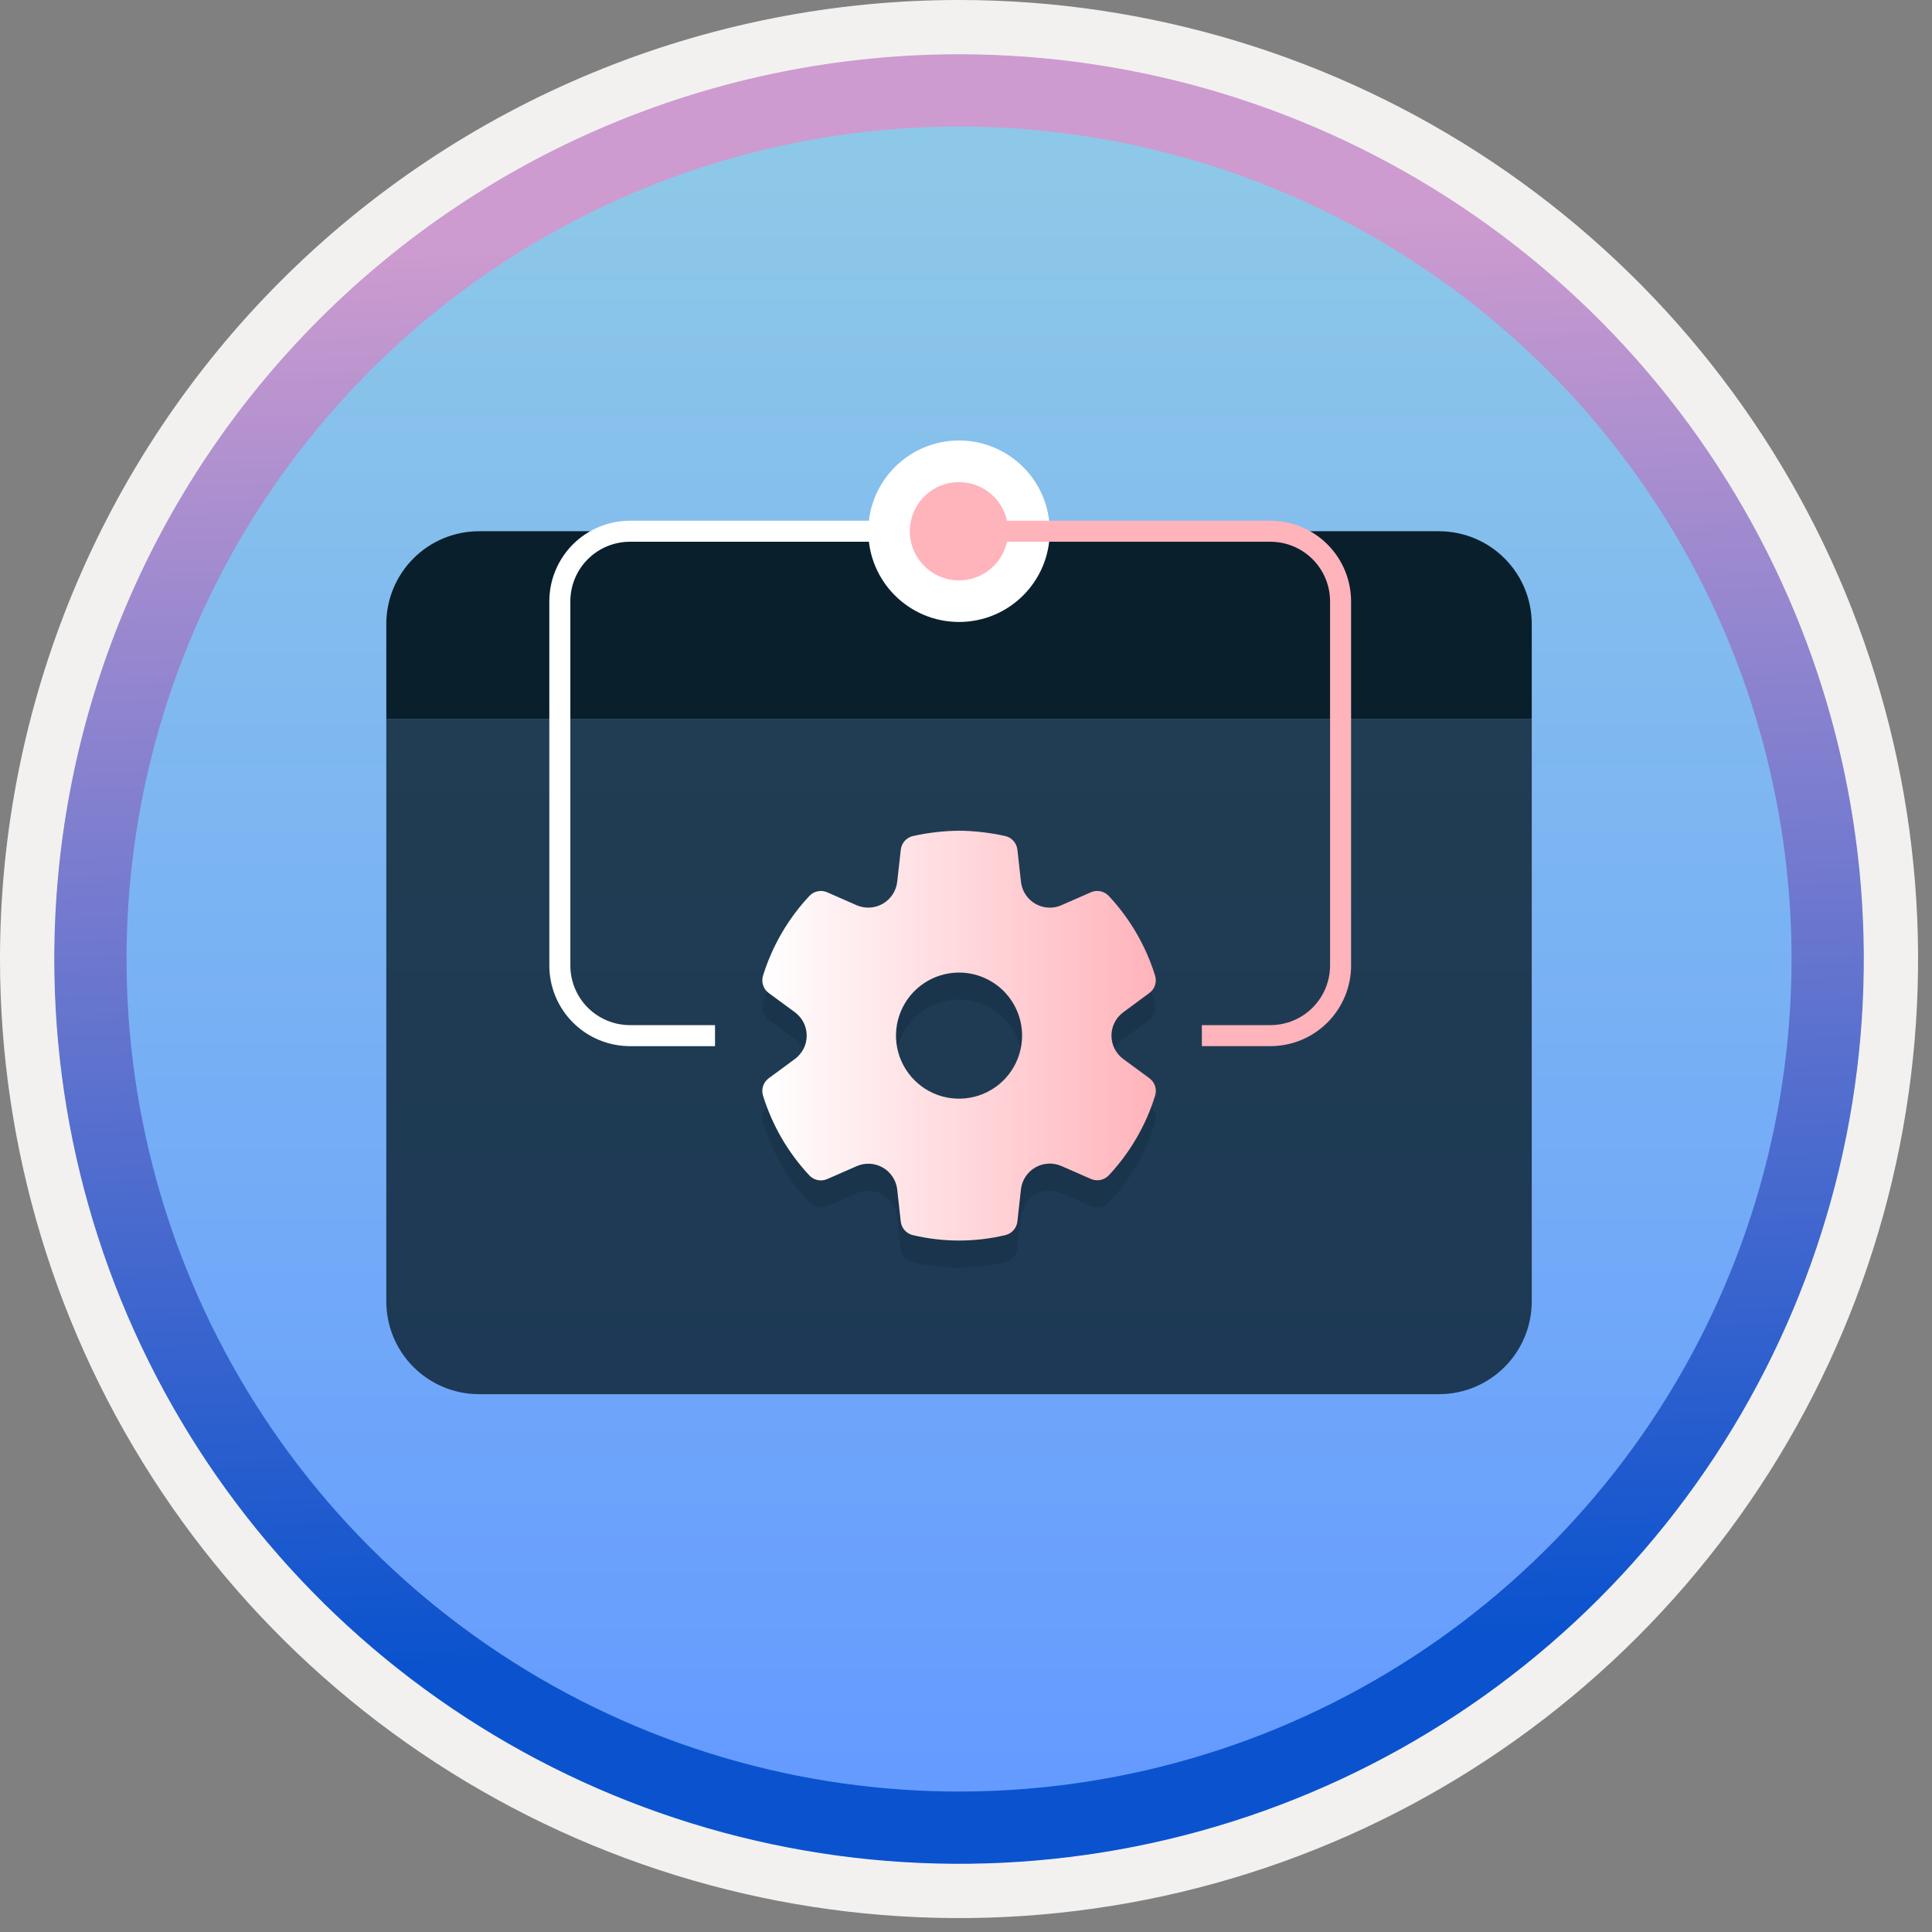<svg width="100" height="100" viewBox="0 0 100 100" fill="none" xmlns="http://www.w3.org/2000/svg">
<rect x="0" y="0" width="100" height="100" fill="#808080" stroke="none"/>
<g clip-path="url(#clip0_1405_836)">
<path fill-rule="evenodd" clip-rule="evenodd" d="M95.54 49.64C95.54 58.718 92.848 67.592 87.805 75.141C82.761 82.689 75.592 88.572 67.205 92.046C58.818 95.52 49.589 96.429 40.685 94.658C31.782 92.887 23.603 88.515 17.184 82.096C10.765 75.677 6.393 67.498 4.622 58.594C2.851 49.691 3.76 40.462 7.234 32.075C10.708 23.688 16.591 16.519 24.139 11.475C31.688 6.432 40.562 3.74 49.64 3.74C55.668 3.74 61.636 4.927 67.205 7.234C72.774 9.54 77.834 12.921 82.096 17.184C86.358 21.446 89.739 26.506 92.046 32.075C94.353 37.644 95.54 43.612 95.54 49.64V49.64ZM49.64 -0C59.458 -0 69.055 2.911 77.219 8.366C85.382 13.82 91.744 21.573 95.501 30.643C99.258 39.714 100.242 49.695 98.326 59.324C96.411 68.953 91.683 77.798 84.741 84.741C77.799 91.683 68.954 96.411 59.324 98.326C49.695 100.241 39.714 99.258 30.644 95.501C21.573 91.744 13.82 85.382 8.366 77.218C2.911 69.055 -3.61668e-06 59.458 3.3895e-07 49.64C-0.001 43.121 1.283 36.666 3.777 30.643C6.271 24.62 9.928 19.147 14.537 14.537C19.147 9.928 24.62 6.271 30.643 3.777C36.666 1.283 43.121 -0.001 49.64 -0V-0Z" fill="#F2F1F0"/>
<path d="M49.64 96.45C40.382 96.45 31.331 93.704 23.634 88.561C15.936 83.417 9.936 76.106 6.393 67.553C2.85 59 1.923 49.588 3.729 40.508C5.535 31.427 9.994 23.087 16.54 16.54C23.087 9.993 31.427 5.535 40.508 3.729C49.588 1.923 59 2.85 67.553 6.393C76.107 9.936 83.418 15.936 88.561 23.634C93.704 31.331 96.45 40.382 96.45 49.64C96.45 55.787 95.24 61.874 92.888 67.554C90.535 73.233 87.087 78.394 82.74 82.74C78.394 87.087 73.233 90.535 67.554 92.887C61.874 95.24 55.787 96.45 49.64 96.45Z" fill="url(#paint0_linear_1405_836)"/>
<path fill-rule="evenodd" clip-rule="evenodd" d="M92.73 49.64C92.73 58.162 90.203 66.493 85.468 73.579C80.733 80.665 74.003 86.188 66.13 89.45C58.256 92.711 49.592 93.564 41.233 91.902C32.875 90.239 25.197 86.135 19.171 80.109C13.144 74.083 9.04 66.405 7.378 58.046C5.715 49.688 6.568 41.023 9.83 33.15C13.091 25.276 18.614 18.546 25.7 13.812C32.786 9.077 41.117 6.55 49.64 6.55C55.299 6.549 60.902 7.664 66.13 9.829C71.358 11.994 76.109 15.168 80.11 19.17C84.111 23.171 87.285 27.921 89.451 33.149C91.616 38.377 92.73 43.981 92.73 49.64ZM49.64 2.81C58.902 2.81 67.956 5.556 75.657 10.702C83.358 15.848 89.361 23.162 92.905 31.719C96.45 40.276 97.377 49.692 95.57 58.776C93.763 67.86 89.303 76.204 82.754 82.754C76.204 89.303 67.86 93.763 58.776 95.57C49.692 97.377 40.276 96.449 31.719 92.905C23.162 89.361 15.848 83.358 10.702 75.657C5.556 67.956 2.81 58.902 2.81 49.64C2.811 37.22 7.745 25.309 16.527 16.527C25.309 7.745 37.22 2.811 49.64 2.81V2.81Z" fill="url(#paint1_linear_1405_836)"/>
<path opacity="0.8" d="M19.995 67.362C19.995 68.635 20.5 69.856 21.401 70.756C22.301 71.656 23.522 72.162 24.795 72.162H74.482C75.755 72.162 76.977 71.656 77.877 70.756C78.777 69.856 79.283 68.635 79.283 67.362V37.206H19.995V67.362Z" fill="#091F2C"/>
<path d="M74.482 27.497H24.795C23.522 27.497 22.301 28.002 21.401 28.903C20.5 29.803 19.995 31.024 19.995 32.297V37.206H79.283V32.297C79.283 31.024 78.777 29.803 77.877 28.903C76.977 28.002 75.755 27.497 74.482 27.497V27.497Z" fill="#091F2C"/>
<path opacity="0.2" d="M49.653 44.398C50.452 44.407 51.247 44.499 52.027 44.673C52.193 44.71 52.343 44.798 52.456 44.924C52.57 45.051 52.641 45.21 52.66 45.379L52.845 47.04C52.886 47.408 53.06 47.748 53.336 47.996C53.612 48.243 53.97 48.38 54.34 48.381C54.547 48.381 54.752 48.338 54.941 48.254L56.465 47.584C56.62 47.516 56.792 47.498 56.957 47.532C57.123 47.566 57.273 47.65 57.389 47.774C58.49 48.95 59.31 50.36 59.787 51.899C59.837 52.061 59.836 52.234 59.783 52.395C59.73 52.556 59.629 52.697 59.492 52.797L58.142 53.793C57.952 53.932 57.797 54.115 57.691 54.325C57.584 54.536 57.529 54.768 57.529 55.004C57.529 55.24 57.584 55.472 57.691 55.683C57.798 55.893 57.952 56.075 58.142 56.215L59.494 57.211C59.631 57.311 59.732 57.452 59.785 57.613C59.838 57.774 59.84 57.947 59.789 58.109C59.312 59.648 58.493 61.058 57.392 62.234C57.277 62.357 57.126 62.442 56.961 62.476C56.796 62.51 56.624 62.492 56.469 62.424L54.939 61.754C54.723 61.659 54.488 61.617 54.253 61.63C54.018 61.643 53.789 61.711 53.585 61.829C53.381 61.947 53.208 62.111 53.079 62.309C52.95 62.506 52.87 62.73 52.844 62.965L52.66 64.625C52.641 64.793 52.572 64.95 52.46 65.076C52.349 65.202 52.201 65.29 52.038 65.329C50.462 65.704 48.82 65.704 47.245 65.329C47.081 65.29 46.934 65.202 46.822 65.076C46.711 64.95 46.641 64.793 46.623 64.625L46.439 62.967C46.412 62.733 46.331 62.509 46.202 62.313C46.074 62.116 45.9 61.952 45.697 61.835C45.493 61.717 45.264 61.649 45.03 61.636C44.795 61.623 44.56 61.665 44.345 61.759L42.815 62.429C42.66 62.497 42.488 62.515 42.323 62.481C42.157 62.447 42.006 62.363 41.891 62.239C40.79 61.062 39.97 59.65 39.494 58.11C39.444 57.948 39.445 57.774 39.498 57.613C39.551 57.453 39.653 57.312 39.789 57.212L41.142 56.215C41.332 56.075 41.486 55.893 41.593 55.683C41.699 55.472 41.755 55.24 41.755 55.004C41.755 54.769 41.699 54.536 41.593 54.326C41.486 54.115 41.332 53.933 41.142 53.794L39.79 52.799C39.653 52.698 39.551 52.558 39.498 52.397C39.445 52.236 39.444 52.062 39.494 51.9C39.971 50.361 40.791 48.951 41.893 47.775C42.008 47.651 42.159 47.567 42.324 47.533C42.49 47.499 42.662 47.517 42.816 47.585L44.34 48.255C44.556 48.349 44.792 48.39 45.027 48.377C45.263 48.363 45.492 48.294 45.696 48.176C45.901 48.058 46.074 47.893 46.203 47.696C46.333 47.498 46.413 47.273 46.44 47.038L46.625 45.379C46.644 45.21 46.715 45.051 46.829 44.924C46.942 44.797 47.093 44.71 47.259 44.673C48.045 44.498 48.848 44.406 49.653 44.398V44.398ZM49.64 51.74C48.994 51.74 48.363 51.932 47.827 52.29C47.29 52.649 46.872 53.159 46.625 53.755C46.378 54.351 46.313 55.008 46.439 55.641C46.565 56.274 46.876 56.855 47.332 57.312C47.789 57.768 48.37 58.079 49.003 58.205C49.636 58.331 50.292 58.266 50.889 58.019C51.485 57.772 51.995 57.354 52.353 56.817C52.712 56.281 52.903 55.65 52.903 55.004C52.903 54.575 52.819 54.151 52.655 53.755C52.491 53.359 52.251 52.999 51.948 52.696C51.645 52.393 51.285 52.153 50.889 51.989C50.493 51.825 50.069 51.74 49.64 51.74Z" fill="#091F2C"/>
<path d="M49.653 42.997C50.452 43.007 51.247 43.099 52.027 43.273C52.193 43.309 52.343 43.398 52.456 43.524C52.57 43.651 52.641 43.809 52.66 43.978L52.845 45.639C52.886 46.008 53.06 46.348 53.336 46.596C53.612 46.843 53.97 46.98 54.34 46.98C54.547 46.981 54.752 46.938 54.941 46.853L56.465 46.184C56.62 46.116 56.792 46.098 56.957 46.132C57.123 46.166 57.273 46.25 57.389 46.373C58.49 47.55 59.31 48.96 59.787 50.499C59.837 50.66 59.836 50.834 59.783 50.995C59.73 51.156 59.629 51.297 59.492 51.397L58.142 52.393C57.952 52.532 57.797 52.715 57.691 52.925C57.584 53.135 57.529 53.368 57.529 53.604C57.529 53.84 57.584 54.072 57.691 54.282C57.798 54.493 57.952 54.675 58.142 54.815L59.494 55.81C59.631 55.911 59.732 56.051 59.785 56.212C59.838 56.373 59.84 56.547 59.789 56.709C59.312 58.247 58.493 59.658 57.392 60.834C57.277 60.957 57.126 61.041 56.961 61.075C56.796 61.109 56.624 61.091 56.469 61.024L54.939 60.353C54.723 60.259 54.488 60.217 54.253 60.23C54.018 60.243 53.789 60.311 53.585 60.429C53.381 60.547 53.208 60.711 53.079 60.908C52.95 61.105 52.87 61.33 52.844 61.564L52.66 63.225C52.641 63.392 52.572 63.55 52.46 63.676C52.349 63.802 52.201 63.89 52.038 63.929C50.462 64.304 48.82 64.304 47.245 63.929C47.081 63.89 46.934 63.802 46.822 63.676C46.711 63.55 46.641 63.392 46.623 63.225L46.439 61.567C46.412 61.333 46.331 61.109 46.202 60.913C46.074 60.716 45.9 60.552 45.697 60.435C45.493 60.317 45.264 60.249 45.03 60.236C44.795 60.223 44.56 60.265 44.345 60.359L42.815 61.029C42.66 61.097 42.488 61.115 42.323 61.081C42.157 61.047 42.006 60.962 41.891 60.839C40.79 59.661 39.97 58.249 39.494 56.709C39.444 56.548 39.445 56.374 39.498 56.213C39.551 56.052 39.653 55.912 39.789 55.811L41.142 54.815C41.332 54.675 41.486 54.493 41.593 54.283C41.699 54.072 41.755 53.84 41.755 53.604C41.755 53.368 41.699 53.136 41.593 52.925C41.486 52.715 41.332 52.533 41.142 52.393L39.79 51.399C39.653 51.298 39.551 51.157 39.498 50.996C39.445 50.835 39.444 50.662 39.494 50.5C39.971 48.961 40.791 47.551 41.893 46.375C42.008 46.251 42.159 46.167 42.324 46.133C42.49 46.099 42.662 46.117 42.816 46.185L44.34 46.855C44.556 46.948 44.792 46.99 45.027 46.976C45.263 46.963 45.492 46.894 45.696 46.776C45.901 46.657 46.074 46.493 46.203 46.295C46.333 46.098 46.413 45.873 46.44 45.638L46.625 43.978C46.644 43.809 46.715 43.65 46.829 43.524C46.942 43.397 47.093 43.309 47.259 43.272C48.045 43.098 48.848 43.006 49.653 42.997ZM49.64 50.34C48.994 50.34 48.363 50.532 47.827 50.89C47.29 51.249 46.872 51.758 46.625 52.355C46.378 52.951 46.313 53.607 46.439 54.24C46.565 54.873 46.876 55.455 47.332 55.911C47.789 56.368 48.37 56.679 49.003 56.805C49.636 56.931 50.292 56.866 50.889 56.619C51.485 56.372 51.995 55.954 52.353 55.417C52.712 54.88 52.903 54.249 52.903 53.604C52.903 53.175 52.819 52.751 52.655 52.355C52.491 51.959 52.251 51.599 51.948 51.296C51.645 50.993 51.285 50.753 50.889 50.589C50.493 50.425 50.069 50.34 49.64 50.34Z" fill="url(#paint2_linear_1405_836)"/>
<path d="M49.639 32.193C52.233 32.193 54.336 30.09 54.336 27.497C54.336 24.903 52.233 22.8 49.639 22.8C47.045 22.8 44.943 24.903 44.943 27.497C44.943 30.09 47.045 32.193 49.639 32.193Z" fill="white"/>
<path d="M49.639 27.497H32.606C31.644 27.497 30.721 27.879 30.04 28.559C29.359 29.24 28.977 30.163 28.977 31.126V49.974C28.977 50.451 29.071 50.923 29.253 51.363C29.436 51.804 29.703 52.204 30.04 52.541C30.377 52.878 30.777 53.145 31.217 53.328C31.658 53.51 32.13 53.604 32.606 53.604H37.009" stroke="white" stroke-width="1.088" stroke-miterlimit="10"/>
<path d="M65.759 26.953H52.122C51.987 26.34 51.632 25.799 51.122 25.432C50.613 25.066 49.987 24.901 49.363 24.968C48.739 25.035 48.163 25.331 47.744 25.798C47.325 26.265 47.093 26.87 47.093 27.497C47.093 28.124 47.325 28.73 47.744 29.196C48.163 29.663 48.739 29.959 49.363 30.026C49.987 30.093 50.613 29.928 51.122 29.562C51.632 29.195 51.987 28.654 52.122 28.041H65.759C66.577 28.042 67.361 28.367 67.94 28.946C68.518 29.524 68.843 30.309 68.844 31.127V49.975C68.843 50.793 68.518 51.577 67.94 52.156C67.361 52.734 66.577 53.059 65.759 53.06H62.208V54.148H65.759C66.866 54.147 67.926 53.707 68.709 52.924C69.491 52.142 69.931 51.081 69.932 49.975V31.127C69.931 30.02 69.491 28.959 68.709 28.177C67.926 27.395 66.866 26.954 65.759 26.953V26.953Z" fill="#FFB3BB"/>
</g>
<defs>
<linearGradient id="paint0_linear_1405_836" x1="49.64" y1="91.471" x2="49.64" y2="9.099" gradientUnits="userSpaceOnUse">
<stop stop-color="#659BFF"/>
<stop offset="1" stop-color="#8DC8E8"/>
</linearGradient>
<linearGradient id="paint1_linear_1405_836" x1="50.801" y1="85.092" x2="48.407" y2="12.003" gradientUnits="userSpaceOnUse">
<stop stop-color="#0B53CE"/>
<stop offset="1" stop-color="#CD9BCF"/>
</linearGradient>
<linearGradient id="paint2_linear_1405_836" x1="39.458" y1="54.819" x2="59.826" y2="54.819" gradientUnits="userSpaceOnUse">
<stop stop-color="white"/>
<stop offset="1" stop-color="#FFB3BB"/>
</linearGradient>
<clipPath id="clip0_1405_836">
<rect width="99.28" height="99.28" fill="white"/>
</clipPath>
</defs>
</svg>
